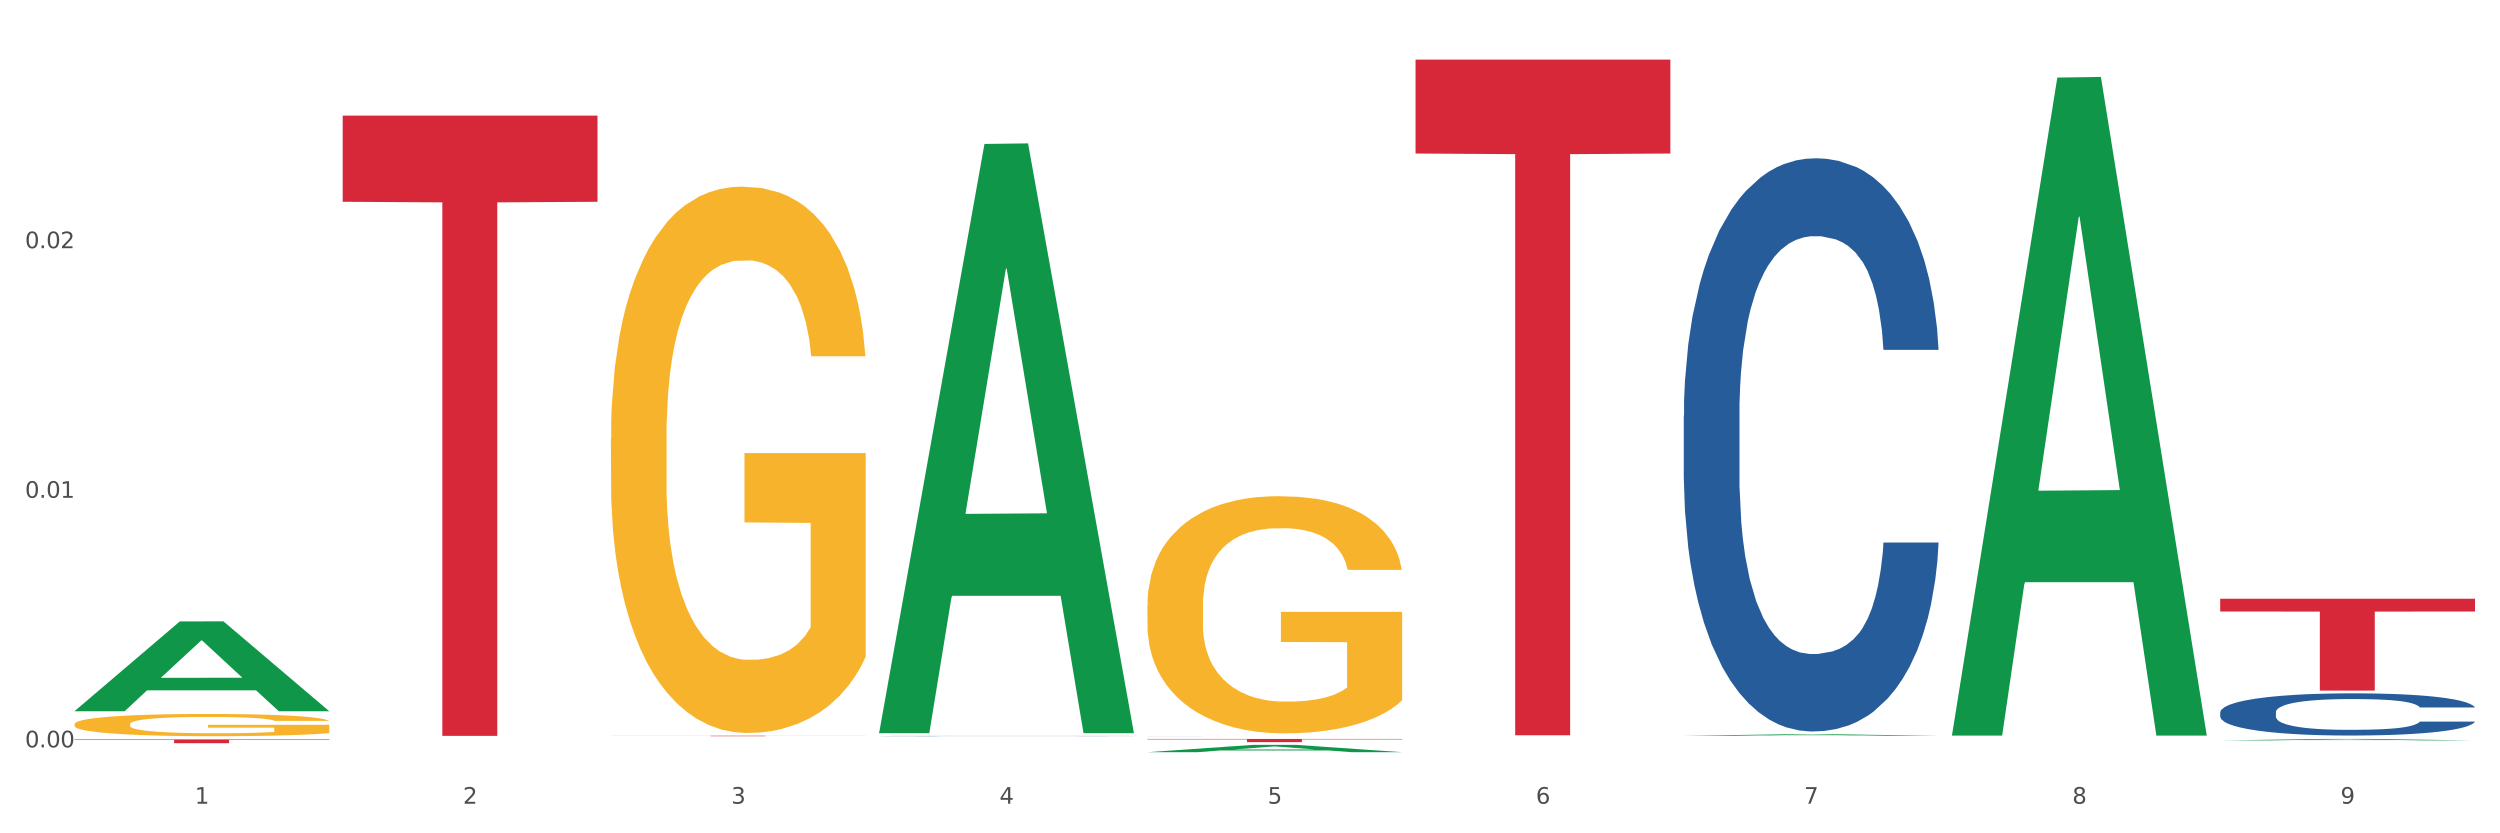 <?xml version="1.0" encoding="utf-8" standalone="no"?>
<!DOCTYPE svg PUBLIC "-//W3C//DTD SVG 1.1//EN"
  "http://www.w3.org/Graphics/SVG/1.1/DTD/svg11.dtd">
<svg xmlns:xlink="http://www.w3.org/1999/xlink" width="1080pt" height="360pt" viewBox="0 0 1080 360" xmlns="http://www.w3.org/2000/svg" version="1.1">
 <rect x="0" y="0" width="1080" height="360" fill="#333333" stroke="none"/>
 <defs>
  <style type="text/css">*{stroke-linejoin: round; stroke-linecap: butt}</style>
 </defs>
 <g id="figure_1">
  <g id="patch_1">
   <path d="M 0 360 
L 1080 360 
L 1080 0 
L 0 0 
z
" style="fill: #ffffff; stroke: #ffffff; stroke-linejoin: miter"/>
  </g>
  <g id="axes_1">
   <g id="matplotlib.axis_1">
    <g id="xtick_1">
     <g id="text_1">
      <!-- 1 -->
      <g style="fill: #4d4d4d" transform="translate(84.159 347.204) scale(0.096 -0.096)">
       <defs>
        <path id="DejaVuSans-31" d="M 794 531 
L 1825 531 
L 1825 4091 
L 703 3866 
L 703 4441 
L 1819 4666 
L 2450 4666 
L 2450 531 
L 3481 531 
L 3481 0 
L 794 0 
L 794 531 
z
" transform="scale(0.016)"/>
       </defs>
       <use xlink:href="#DejaVuSans-31"/>
      </g>
     </g>
    </g>
    <g id="xtick_2">
     <g id="text_2">
      <!-- 2 -->
      <g style="fill: #4d4d4d" transform="translate(200.027 347.204) scale(0.096 -0.096)">
       <defs>
        <path id="DejaVuSans-32" d="M 1228 531 
L 3431 531 
L 3431 0 
L 469 0 
L 469 531 
Q 828 903 1448 1529 
Q 2069 2156 2228 2338 
Q 2531 2678 2651 2914 
Q 2772 3150 2772 3378 
Q 2772 3750 2511 3984 
Q 2250 4219 1831 4219 
Q 1534 4219 1204 4116 
Q 875 4013 500 3803 
L 500 4441 
Q 881 4594 1212 4672 
Q 1544 4750 1819 4750 
Q 2544 4750 2975 4387 
Q 3406 4025 3406 3419 
Q 3406 3131 3298 2873 
Q 3191 2616 2906 2266 
Q 2828 2175 2409 1742 
Q 1991 1309 1228 531 
z
" transform="scale(0.016)"/>
       </defs>
       <use xlink:href="#DejaVuSans-32"/>
      </g>
     </g>
    </g>
    <g id="xtick_3">
     <g id="text_3">
      <!-- 3 -->
      <g style="fill: #4d4d4d" transform="translate(315.896 347.204) scale(0.096 -0.096)">
       <defs>
        <path id="DejaVuSans-33" d="M 2597 2516 
Q 3050 2419 3304 2112 
Q 3559 1806 3559 1356 
Q 3559 666 3084 287 
Q 2609 -91 1734 -91 
Q 1441 -91 1130 -33 
Q 819 25 488 141 
L 488 750 
Q 750 597 1062 519 
Q 1375 441 1716 441 
Q 2309 441 2620 675 
Q 2931 909 2931 1356 
Q 2931 1769 2642 2001 
Q 2353 2234 1838 2234 
L 1294 2234 
L 1294 2753 
L 1863 2753 
Q 2328 2753 2575 2939 
Q 2822 3125 2822 3475 
Q 2822 3834 2567 4026 
Q 2313 4219 1838 4219 
Q 1578 4219 1281 4162 
Q 984 4106 628 3988 
L 628 4550 
Q 988 4650 1302 4700 
Q 1616 4750 1894 4750 
Q 2613 4750 3031 4423 
Q 3450 4097 3450 3541 
Q 3450 3153 3228 2886 
Q 3006 2619 2597 2516 
z
" transform="scale(0.016)"/>
       </defs>
       <use xlink:href="#DejaVuSans-33"/>
      </g>
     </g>
    </g>
    <g id="xtick_4">
     <g id="text_4">
      <!-- 4 -->
      <g style="fill: #4d4d4d" transform="translate(431.765 347.204) scale(0.096 -0.096)">
       <defs>
        <path id="DejaVuSans-34" d="M 2419 4116 
L 825 1625 
L 2419 1625 
L 2419 4116 
z
M 2253 4666 
L 3047 4666 
L 3047 1625 
L 3713 1625 
L 3713 1100 
L 3047 1100 
L 3047 0 
L 2419 0 
L 2419 1100 
L 313 1100 
L 313 1709 
L 2253 4666 
z
" transform="scale(0.016)"/>
       </defs>
       <use xlink:href="#DejaVuSans-34"/>
      </g>
     </g>
    </g>
    <g id="xtick_5">
     <g id="text_5">
      <!-- 5 -->
      <g style="fill: #4d4d4d" transform="translate(547.634 347.204) scale(0.096 -0.096)">
       <defs>
        <path id="DejaVuSans-35" d="M 691 4666 
L 3169 4666 
L 3169 4134 
L 1269 4134 
L 1269 2991 
Q 1406 3038 1543 3061 
Q 1681 3084 1819 3084 
Q 2600 3084 3056 2656 
Q 3513 2228 3513 1497 
Q 3513 744 3044 326 
Q 2575 -91 1722 -91 
Q 1428 -91 1123 -41 
Q 819 9 494 109 
L 494 744 
Q 775 591 1075 516 
Q 1375 441 1709 441 
Q 2250 441 2565 725 
Q 2881 1009 2881 1497 
Q 2881 1984 2565 2268 
Q 2250 2553 1709 2553 
Q 1456 2553 1204 2497 
Q 953 2441 691 2322 
L 691 4666 
z
" transform="scale(0.016)"/>
       </defs>
       <use xlink:href="#DejaVuSans-35"/>
      </g>
     </g>
    </g>
    <g id="xtick_6">
     <g id="text_6">
      <!-- 6 -->
      <g style="fill: #4d4d4d" transform="translate(663.502 347.204) scale(0.096 -0.096)">
       <defs>
        <path id="DejaVuSans-36" d="M 2113 2584 
Q 1688 2584 1439 2293 
Q 1191 2003 1191 1497 
Q 1191 994 1439 701 
Q 1688 409 2113 409 
Q 2538 409 2786 701 
Q 3034 994 3034 1497 
Q 3034 2003 2786 2293 
Q 2538 2584 2113 2584 
z
M 3366 4563 
L 3366 3988 
Q 3128 4100 2886 4159 
Q 2644 4219 2406 4219 
Q 1781 4219 1451 3797 
Q 1122 3375 1075 2522 
Q 1259 2794 1537 2939 
Q 1816 3084 2150 3084 
Q 2853 3084 3261 2657 
Q 3669 2231 3669 1497 
Q 3669 778 3244 343 
Q 2819 -91 2113 -91 
Q 1303 -91 875 529 
Q 447 1150 447 2328 
Q 447 3434 972 4092 
Q 1497 4750 2381 4750 
Q 2619 4750 2861 4703 
Q 3103 4656 3366 4563 
z
" transform="scale(0.016)"/>
       </defs>
       <use xlink:href="#DejaVuSans-36"/>
      </g>
     </g>
    </g>
    <g id="xtick_7">
     <g id="text_7">
      <!-- 7 -->
      <g style="fill: #4d4d4d" transform="translate(779.371 347.204) scale(0.096 -0.096)">
       <defs>
        <path id="DejaVuSans-37" d="M 525 4666 
L 3525 4666 
L 3525 4397 
L 1831 0 
L 1172 0 
L 2766 4134 
L 525 4134 
L 525 4666 
z
" transform="scale(0.016)"/>
       </defs>
       <use xlink:href="#DejaVuSans-37"/>
      </g>
     </g>
    </g>
    <g id="xtick_8">
     <g id="text_8">
      <!-- 8 -->
      <g style="fill: #4d4d4d" transform="translate(895.24 347.204) scale(0.096 -0.096)">
       <defs>
        <path id="DejaVuSans-38" d="M 2034 2216 
Q 1584 2216 1326 1975 
Q 1069 1734 1069 1313 
Q 1069 891 1326 650 
Q 1584 409 2034 409 
Q 2484 409 2743 651 
Q 3003 894 3003 1313 
Q 3003 1734 2745 1975 
Q 2488 2216 2034 2216 
z
M 1403 2484 
Q 997 2584 770 2862 
Q 544 3141 544 3541 
Q 544 4100 942 4425 
Q 1341 4750 2034 4750 
Q 2731 4750 3128 4425 
Q 3525 4100 3525 3541 
Q 3525 3141 3298 2862 
Q 3072 2584 2669 2484 
Q 3125 2378 3379 2068 
Q 3634 1759 3634 1313 
Q 3634 634 3220 271 
Q 2806 -91 2034 -91 
Q 1263 -91 848 271 
Q 434 634 434 1313 
Q 434 1759 690 2068 
Q 947 2378 1403 2484 
z
M 1172 3481 
Q 1172 3119 1398 2916 
Q 1625 2713 2034 2713 
Q 2441 2713 2670 2916 
Q 2900 3119 2900 3481 
Q 2900 3844 2670 4047 
Q 2441 4250 2034 4250 
Q 1625 4250 1398 4047 
Q 1172 3844 1172 3481 
z
" transform="scale(0.016)"/>
       </defs>
       <use xlink:href="#DejaVuSans-38"/>
      </g>
     </g>
    </g>
    <g id="xtick_9">
     <g id="text_9">
      <!-- 9 -->
      <g style="fill: #4d4d4d" transform="translate(1011.108 347.204) scale(0.096 -0.096)">
       <defs>
        <path id="DejaVuSans-39" d="M 703 97 
L 703 672 
Q 941 559 1184 500 
Q 1428 441 1663 441 
Q 2288 441 2617 861 
Q 2947 1281 2994 2138 
Q 2813 1869 2534 1725 
Q 2256 1581 1919 1581 
Q 1219 1581 811 2004 
Q 403 2428 403 3163 
Q 403 3881 828 4315 
Q 1253 4750 1959 4750 
Q 2769 4750 3195 4129 
Q 3622 3509 3622 2328 
Q 3622 1225 3098 567 
Q 2575 -91 1691 -91 
Q 1453 -91 1209 -44 
Q 966 3 703 97 
z
M 1959 2075 
Q 2384 2075 2632 2365 
Q 2881 2656 2881 3163 
Q 2881 3666 2632 3958 
Q 2384 4250 1959 4250 
Q 1534 4250 1286 3958 
Q 1038 3666 1038 3163 
Q 1038 2656 1286 2365 
Q 1534 2075 1959 2075 
z
" transform="scale(0.016)"/>
       </defs>
       <use xlink:href="#DejaVuSans-39"/>
      </g>
     </g>
    </g>
    <g id="xtick_10"/>
    <g id="xtick_11"/>
    <g id="xtick_12"/>
    <g id="xtick_13"/>
    <g id="xtick_14"/>
    <g id="xtick_15"/>
    <g id="xtick_16"/>
    <g id="xtick_17"/>
   </g>
   <g id="matplotlib.axis_2">
    <g id="ytick_1">
     <g id="text_10">
      <!-- 0.00 -->
      <g style="fill: #4d4d4d" transform="translate(10.8 322.866) scale(0.096 -0.096)">
       <defs>
        <path id="DejaVuSans-30" d="M 2034 4250 
Q 1547 4250 1301 3770 
Q 1056 3291 1056 2328 
Q 1056 1369 1301 889 
Q 1547 409 2034 409 
Q 2525 409 2770 889 
Q 3016 1369 3016 2328 
Q 3016 3291 2770 3770 
Q 2525 4250 2034 4250 
z
M 2034 4750 
Q 2819 4750 3233 4129 
Q 3647 3509 3647 2328 
Q 3647 1150 3233 529 
Q 2819 -91 2034 -91 
Q 1250 -91 836 529 
Q 422 1150 422 2328 
Q 422 3509 836 4129 
Q 1250 4750 2034 4750 
z
" transform="scale(0.016)"/>
        <path id="DejaVuSans-2e" d="M 684 794 
L 1344 794 
L 1344 0 
L 684 0 
L 684 794 
z
" transform="scale(0.016)"/>
       </defs>
       <use xlink:href="#DejaVuSans-30"/>
       <use xlink:href="#DejaVuSans-2e" transform="translate(63.623 0)"/>
       <use xlink:href="#DejaVuSans-30" transform="translate(95.41 0)"/>
       <use xlink:href="#DejaVuSans-30" transform="translate(159.033 0)"/>
      </g>
     </g>
    </g>
    <g id="ytick_2">
     <g id="text_11">
      <!-- 0.01 -->
      <g style="fill: #4d4d4d" transform="translate(10.8 215.045) scale(0.096 -0.096)">
       <use xlink:href="#DejaVuSans-30"/>
       <use xlink:href="#DejaVuSans-2e" transform="translate(63.623 0)"/>
       <use xlink:href="#DejaVuSans-30" transform="translate(95.41 0)"/>
       <use xlink:href="#DejaVuSans-31" transform="translate(159.033 0)"/>
      </g>
     </g>
    </g>
    <g id="ytick_3">
     <g id="text_12">
      <!-- 0.02 -->
      <g style="fill: #4d4d4d" transform="translate(10.8 107.224) scale(0.096 -0.096)">
       <use xlink:href="#DejaVuSans-30"/>
       <use xlink:href="#DejaVuSans-2e" transform="translate(63.623 0)"/>
       <use xlink:href="#DejaVuSans-30" transform="translate(95.41 0)"/>
       <use xlink:href="#DejaVuSans-32" transform="translate(159.033 0)"/>
      </g>
     </g>
    </g>
    <g id="ytick_4"/>
    <g id="ytick_5"/>
    <g id="ytick_6"/>
   </g>
   <g id="PolyCollection_1">
    <path d="M 32.175 307.186 
L 32.288 307.15 
L 77.68 268.451 
L 96.518 268.415 
L 142.25 307.259 
L 120.462 307.259 
L 110.589 298.214 
L 63.722 298.214 
L 63.382 298.359 
L 53.85 307.259 
L 32.175 307.259 
L 32.175 307.186 
L 69.623 292.815 
L 104.689 292.779 
L 87.326 276.694 
L 87.099 276.621 
L 86.872 276.731 
L 69.51 292.779 
L 69.623 292.815 
L 32.175 307.186 
z
" clip-path="url(#pbbaad27664)" style="fill: #109648"/>
    <path d="M 959.125 307.71 
L 959.255 307.693 
L 959.255 307.227 
L 959.645 306.595 
L 961.076 305.429 
L 962.898 304.547 
L 966.021 303.515 
L 967.712 303.082 
L 969.924 302.599 
L 974.478 301.817 
L 979.683 301.151 
L 983.326 300.784 
L 986.058 300.551 
L 992.173 300.135 
L 995.686 299.952 
L 999.33 299.802 
L 1002.452 299.702 
L 1007.657 299.586 
L 1011.82 299.536 
L 1016.635 299.519 
L 1020.668 299.536 
L 1026.003 299.602 
L 1033.809 299.802 
L 1036.802 299.919 
L 1040.835 300.118 
L 1044.999 300.385 
L 1048.382 300.651 
L 1052.285 301.034 
L 1056.319 301.533 
L 1060.222 302.166 
L 1062.955 302.749 
L 1065.167 303.365 
L 1067.118 304.114 
L 1068.549 304.93 
L 1069.2 305.612 
L 1045.389 305.612 
L 1044.739 304.996 
L 1043.438 304.33 
L 1042.137 303.881 
L 1040.705 303.515 
L 1038.493 303.098 
L 1036.542 302.832 
L 1033.289 302.516 
L 1030.296 302.316 
L 1027.824 302.199 
L 1024.832 302.1 
L 1018.456 302 
L 1013.902 302 
L 1011.04 302.033 
L 1007.527 302.116 
L 1004.534 302.233 
L 1001.021 302.433 
L 998.289 302.649 
L 995.556 302.932 
L 993.995 303.132 
L 991.653 303.498 
L 990.092 303.798 
L 988.01 304.314 
L 986.839 304.68 
L 984.757 305.629 
L 983.846 306.328 
L 983.456 306.811 
L 983.196 307.344 
L 983.196 309.941 
L 983.976 311.106 
L 984.627 311.606 
L 985.668 312.172 
L 987.619 312.904 
L 990.482 313.62 
L 993.474 314.136 
L 995.947 314.453 
L 998.289 314.686 
L 1000.631 314.869 
L 1003.493 315.035 
L 1005.835 315.135 
L 1009.348 315.235 
L 1013.512 315.285 
L 1016.765 315.285 
L 1023.4 315.202 
L 1026.393 315.119 
L 1029.255 315.002 
L 1032.378 314.819 
L 1034.85 314.619 
L 1036.282 314.469 
L 1038.624 314.153 
L 1040.445 313.82 
L 1042.006 313.437 
L 1043.047 313.104 
L 1044.218 312.605 
L 1045.129 312.039 
L 1045.389 311.739 
L 1069.2 311.739 
L 1068.68 312.338 
L 1067.769 312.921 
L 1065.947 313.703 
L 1064.516 314.153 
L 1062.304 314.702 
L 1059.962 315.169 
L 1056.709 315.685 
L 1053.717 316.068 
L 1050.594 316.401 
L 1047.211 316.7 
L 1041.096 317.116 
L 1038.884 317.233 
L 1034.2 317.433 
L 1030.557 317.549 
L 1025.222 317.666 
L 1019.757 317.732 
L 1014.032 317.749 
L 1008.958 317.716 
L 1003.363 317.616 
L 999.85 317.516 
L 995.947 317.366 
L 991.393 317.133 
L 987.099 316.85 
L 983.065 316.517 
L 979.292 316.134 
L 975.779 315.701 
L 971.225 314.985 
L 967.842 314.286 
L 965.37 313.637 
L 963.679 313.087 
L 961.987 312.388 
L 961.076 311.905 
L 959.645 310.74 
L 959.125 309.658 
L 959.125 307.71 
z
" clip-path="url(#pbbaad27664)" style="fill: #255c99"/>
    <path d="M 379.781 317.964 
L 379.911 317.964 
L 379.911 317.961 
L 380.302 317.956 
L 381.733 317.947 
L 383.554 317.94 
L 386.677 317.933 
L 388.369 317.929 
L 390.58 317.926 
L 395.134 317.92 
L 400.339 317.915 
L 403.982 317.912 
L 406.714 317.91 
L 412.83 317.907 
L 416.343 317.906 
L 419.986 317.904 
L 423.109 317.904 
L 428.313 317.903 
L 432.477 317.902 
L 437.291 317.902 
L 441.324 317.902 
L 446.659 317.903 
L 454.466 317.904 
L 457.458 317.905 
L 461.492 317.907 
L 465.655 317.909 
L 469.038 317.911 
L 472.942 317.914 
L 476.975 317.918 
L 480.879 317.922 
L 483.611 317.927 
L 485.823 317.931 
L 487.775 317.937 
L 489.206 317.943 
L 489.856 317.948 
L 466.046 317.948 
L 465.395 317.944 
L 464.094 317.939 
L 462.793 317.935 
L 461.362 317.933 
L 459.15 317.929 
L 457.198 317.927 
L 453.945 317.925 
L 450.953 317.923 
L 448.481 317.923 
L 445.488 317.922 
L 439.113 317.921 
L 434.559 317.921 
L 431.696 317.921 
L 428.183 317.922 
L 425.19 317.923 
L 421.677 317.924 
L 418.945 317.926 
L 416.213 317.928 
L 414.651 317.93 
L 412.309 317.932 
L 410.748 317.935 
L 408.666 317.939 
L 407.495 317.941 
L 405.413 317.949 
L 404.503 317.954 
L 404.112 317.957 
L 403.852 317.961 
L 403.852 317.981 
L 404.633 317.99 
L 405.283 317.994 
L 406.324 317.998 
L 408.276 318.003 
L 411.138 318.009 
L 414.131 318.013 
L 416.603 318.015 
L 418.945 318.017 
L 421.287 318.018 
L 424.15 318.02 
L 426.492 318.02 
L 430.005 318.021 
L 434.168 318.021 
L 437.421 318.021 
L 444.057 318.021 
L 447.049 318.02 
L 449.912 318.019 
L 453.035 318.018 
L 455.507 318.016 
L 456.938 318.015 
L 459.28 318.013 
L 461.102 318.01 
L 462.663 318.008 
L 463.704 318.005 
L 464.875 318.001 
L 465.786 317.997 
L 466.046 317.995 
L 489.856 317.995 
L 489.336 317.999 
L 488.425 318.004 
L 486.604 318.01 
L 485.172 318.013 
L 482.96 318.017 
L 480.618 318.021 
L 477.366 318.024 
L 474.373 318.027 
L 471.25 318.03 
L 467.867 318.032 
L 461.752 318.035 
L 459.54 318.036 
L 454.856 318.038 
L 451.213 318.039 
L 445.878 318.039 
L 440.414 318.04 
L 434.689 318.04 
L 429.614 318.04 
L 424.019 318.039 
L 420.506 318.038 
L 416.603 318.037 
L 412.049 318.035 
L 407.755 318.033 
L 403.722 318.031 
L 399.949 318.028 
L 396.436 318.025 
L 391.882 318.019 
L 388.499 318.014 
L 386.027 318.009 
L 384.335 318.005 
L 382.644 318 
L 381.733 317.996 
L 380.302 317.987 
L 379.781 317.979 
L 379.781 317.964 
z
" clip-path="url(#pbbaad27664)" style="fill: #255c99"/>
    <path d="M 32.175 319.416 
L 142.25 319.416 
L 142.25 319.646 
L 98.951 319.647 
L 98.951 321.071 
L 75.214 321.071 
L 75.214 319.647 
L 32.175 319.646 
L 32.175 319.417 
L 32.175 319.416 
z
" clip-path="url(#pbbaad27664)" style="fill: #d62839"/>
    <path d="M 32.175 312.874 
L 32.305 312.866 
L 32.305 312.55 
L 32.565 312.277 
L 33.864 311.619 
L 35.814 311.075 
L 37.243 310.785 
L 38.673 310.548 
L 40.362 310.311 
L 42.442 310.066 
L 46.211 309.706 
L 48.55 309.521 
L 51.409 309.328 
L 56.607 309.047 
L 60.376 308.889 
L 64.275 308.758 
L 70.643 308.6 
L 74.802 308.529 
L 79.22 308.477 
L 84.548 308.442 
L 88.577 308.433 
L 97.414 308.459 
L 104.952 308.538 
L 108.591 308.6 
L 113.269 308.705 
L 115.739 308.775 
L 119.767 308.916 
L 123.926 309.1 
L 126.785 309.258 
L 131.074 309.556 
L 134.323 309.855 
L 137.312 310.224 
L 138.871 310.478 
L 140.041 310.715 
L 141.081 310.987 
L 142.12 311.417 
L 118.728 311.417 
L 117.818 311.11 
L 116.388 310.82 
L 114.309 310.54 
L 112.49 310.364 
L 109.371 310.145 
L 106.512 310.004 
L 103.522 309.899 
L 99.884 309.811 
L 97.025 309.767 
L 92.996 309.732 
L 85.068 309.741 
L 79.74 309.811 
L 76.101 309.899 
L 73.762 309.978 
L 71.683 310.066 
L 69.343 310.188 
L 66.614 310.373 
L 64.665 310.54 
L 62.715 310.75 
L 61.156 310.961 
L 59.726 311.207 
L 58.557 311.47 
L 57.647 311.742 
L 56.867 312.076 
L 56.217 312.629 
L 56.217 313.831 
L 56.477 314.103 
L 57.127 314.463 
L 57.907 314.735 
L 59.206 315.06 
L 60.376 315.279 
L 62.585 315.595 
L 65.055 315.859 
L 67.004 316.026 
L 68.953 316.166 
L 72.332 316.359 
L 76.101 316.517 
L 79.35 316.614 
L 83.769 316.701 
L 86.758 316.737 
L 89.357 316.754 
L 95.725 316.754 
L 100.274 316.728 
L 105.342 316.666 
L 109.241 316.587 
L 112.49 316.491 
L 116.129 316.333 
L 118.468 316.184 
L 118.468 314.349 
L 89.877 314.34 
L 89.877 313.12 
L 142.25 313.12 
L 142.25 316.701 
L 140.041 316.886 
L 137.572 317.053 
L 134.973 317.202 
L 131.074 317.386 
L 126.395 317.562 
L 122.237 317.685 
L 117.818 317.79 
L 112.62 317.886 
L 105.862 317.974 
L 101.703 318.009 
L 96.505 318.036 
L 90.397 318.044 
L 85.068 318.027 
L 79.87 317.983 
L 74.412 317.904 
L 69.083 317.79 
L 65.055 317.676 
L 61.026 317.535 
L 56.737 317.351 
L 53.358 317.175 
L 50.759 317.017 
L 47.9 316.816 
L 44.781 316.552 
L 42.442 316.315 
L 40.362 316.069 
L 38.153 315.753 
L 36.594 315.481 
L 35.034 315.139 
L 34.124 314.884 
L 33.085 314.489 
L 32.305 313.936 
L 32.175 312.874 
z
" clip-path="url(#pbbaad27664)" style="fill: #f7b32b"/>
    <path d="M 148.044 49.935 
L 258.119 49.935 
L 258.119 87.17 
L 214.819 87.422 
L 214.819 317.881 
L 191.083 317.881 
L 191.083 87.422 
L 148.044 87.17 
L 148.044 50.186 
L 148.044 49.935 
z
" clip-path="url(#pbbaad27664)" style="fill: #d62839"/>
    <path d="M 263.912 317.833 
L 373.988 317.833 
L 373.988 317.863 
L 330.688 317.863 
L 330.688 318.044 
L 306.951 318.044 
L 306.951 317.863 
L 263.912 317.863 
L 263.912 317.834 
L 263.912 317.833 
z
" clip-path="url(#pbbaad27664)" style="fill: #d62839"/>
    <path d="M 495.65 319.218 
L 605.725 319.218 
L 605.725 319.412 
L 562.425 319.413 
L 562.425 320.612 
L 538.689 320.612 
L 538.689 319.413 
L 495.65 319.412 
L 495.65 319.22 
L 495.65 319.218 
z
" clip-path="url(#pbbaad27664)" style="fill: #d62839"/>
    <path d="M 611.519 25.759 
L 721.594 25.759 
L 721.594 66.322 
L 678.294 66.596 
L 678.294 317.646 
L 654.557 317.646 
L 654.557 66.596 
L 611.519 66.322 
L 611.519 26.034 
L 611.519 25.759 
z
" clip-path="url(#pbbaad27664)" style="fill: #d62839"/>
    <path d="M 959.125 258.659 
L 1069.2 258.659 
L 1069.2 264.174 
L 1025.9 264.211 
L 1025.9 298.345 
L 1002.164 298.345 
L 1002.164 264.211 
L 959.125 264.174 
L 959.125 258.696 
L 959.125 258.659 
z
" clip-path="url(#pbbaad27664)" style="fill: #d62839"/>
    <path d="M 727.387 179.64 
L 727.517 179.414 
L 727.517 173.082 
L 727.908 164.488 
L 729.339 148.657 
L 731.161 136.671 
L 734.283 122.649 
L 735.975 116.769 
L 738.187 110.211 
L 742.741 99.581 
L 747.945 90.535 
L 751.588 85.56 
L 754.321 82.393 
L 760.436 76.74 
L 763.949 74.252 
L 767.592 72.216 
L 770.715 70.859 
L 775.919 69.276 
L 780.083 68.598 
L 784.897 68.372 
L 788.931 68.598 
L 794.265 69.503 
L 802.072 72.216 
L 805.065 73.799 
L 809.098 76.513 
L 813.262 80.132 
L 816.645 83.75 
L 820.548 88.952 
L 824.581 95.737 
L 828.485 104.331 
L 831.217 112.246 
L 833.429 120.614 
L 835.381 130.791 
L 836.812 141.872 
L 837.463 151.145 
L 813.652 151.145 
L 813.001 142.777 
L 811.7 133.731 
L 810.399 127.625 
L 808.968 122.649 
L 806.756 116.995 
L 804.804 113.377 
L 801.551 109.08 
L 798.559 106.366 
L 796.087 104.783 
L 793.094 103.426 
L 786.719 102.069 
L 782.165 102.069 
L 779.302 102.521 
L 775.789 103.652 
L 772.797 105.235 
L 769.284 107.949 
L 766.551 110.889 
L 763.819 114.734 
L 762.257 117.448 
L 759.915 122.423 
L 758.354 126.494 
L 756.272 133.505 
L 755.101 138.48 
L 753.019 151.371 
L 752.109 160.87 
L 751.718 167.428 
L 751.458 174.665 
L 751.458 209.945 
L 752.239 225.776 
L 752.889 232.561 
L 753.93 240.25 
L 755.882 250.201 
L 758.744 259.926 
L 761.737 266.937 
L 764.209 271.234 
L 766.551 274.4 
L 768.893 276.887 
L 771.756 279.149 
L 774.098 280.506 
L 777.611 281.863 
L 781.774 282.541 
L 785.027 282.541 
L 791.663 281.411 
L 794.656 280.28 
L 797.518 278.697 
L 800.641 276.209 
L 803.113 273.495 
L 804.544 271.46 
L 806.886 267.163 
L 808.708 262.64 
L 810.269 257.438 
L 811.31 252.915 
L 812.481 246.13 
L 813.392 238.441 
L 813.652 234.37 
L 837.463 234.37 
L 836.942 242.512 
L 836.031 250.427 
L 834.21 261.057 
L 832.779 267.163 
L 830.567 274.626 
L 828.225 280.958 
L 824.972 287.969 
L 821.979 293.171 
L 818.856 297.694 
L 815.474 301.765 
L 809.358 307.419 
L 807.146 309.002 
L 802.462 311.716 
L 798.819 313.299 
L 793.485 314.882 
L 788.02 315.786 
L 782.295 316.012 
L 777.22 315.56 
L 771.626 314.203 
L 768.113 312.846 
L 764.209 310.811 
L 759.655 307.645 
L 755.362 303.8 
L 751.328 299.277 
L 747.555 294.075 
L 744.042 288.195 
L 739.488 278.471 
L 736.105 268.972 
L 733.633 260.152 
L 731.941 252.689 
L 730.25 243.19 
L 729.339 236.632 
L 727.908 220.801 
L 727.387 206.101 
L 727.387 179.64 
z
" clip-path="url(#pbbaad27664)" style="fill: #255c99"/>
    <path d="M 495.65 261.703 
L 495.78 261.61 
L 495.78 258.241 
L 496.04 255.34 
L 497.339 248.321 
L 499.289 242.519 
L 500.718 239.431 
L 502.148 236.904 
L 503.837 234.377 
L 505.917 231.757 
L 509.685 227.92 
L 512.025 225.955 
L 514.884 223.896 
L 520.082 220.902 
L 523.851 219.217 
L 527.75 217.813 
L 534.118 216.129 
L 538.276 215.38 
L 542.695 214.819 
L 548.023 214.445 
L 552.052 214.351 
L 560.889 214.632 
L 568.427 215.474 
L 572.066 216.129 
L 576.744 217.252 
L 579.214 218.001 
L 583.242 219.498 
L 587.401 221.463 
L 590.26 223.148 
L 594.549 226.329 
L 597.798 229.511 
L 600.787 233.442 
L 602.346 236.155 
L 603.516 238.682 
L 604.556 241.583 
L 605.595 246.169 
L 582.203 246.169 
L 581.293 242.893 
L 579.863 239.805 
L 577.784 236.811 
L 575.965 234.939 
L 572.846 232.599 
L 569.986 231.102 
L 566.997 229.979 
L 563.359 229.043 
L 560.499 228.575 
L 556.471 228.201 
L 548.543 228.295 
L 543.215 229.043 
L 539.576 229.979 
L 537.237 230.821 
L 535.157 231.757 
L 532.818 233.067 
L 530.089 235.032 
L 528.14 236.811 
L 526.19 239.056 
L 524.631 241.302 
L 523.201 243.923 
L 522.032 246.73 
L 521.122 249.631 
L 520.342 253.187 
L 519.692 259.083 
L 519.692 271.904 
L 519.952 274.805 
L 520.602 278.642 
L 521.382 281.543 
L 522.681 285.005 
L 523.851 287.345 
L 526.06 290.714 
L 528.529 293.521 
L 530.479 295.299 
L 532.428 296.796 
L 535.807 298.855 
L 539.576 300.54 
L 542.825 301.569 
L 547.244 302.505 
L 550.233 302.879 
L 552.832 303.066 
L 559.2 303.066 
L 563.748 302.786 
L 568.817 302.131 
L 572.716 301.288 
L 575.965 300.259 
L 579.603 298.574 
L 581.943 296.984 
L 581.943 277.425 
L 553.352 277.331 
L 553.352 264.324 
L 605.725 264.324 
L 605.725 302.505 
L 603.516 304.47 
L 601.047 306.248 
L 598.447 307.839 
L 594.549 309.804 
L 589.87 311.676 
L 585.711 312.986 
L 581.293 314.109 
L 576.094 315.138 
L 569.337 316.074 
L 565.178 316.448 
L 559.98 316.729 
L 553.871 316.823 
L 548.543 316.636 
L 543.345 316.168 
L 537.887 315.326 
L 532.558 314.109 
L 528.529 312.892 
L 524.501 311.395 
L 520.212 309.43 
L 516.833 307.558 
L 514.234 305.874 
L 511.375 303.721 
L 508.256 300.914 
L 505.917 298.387 
L 503.837 295.767 
L 501.628 292.398 
L 500.068 289.497 
L 498.509 285.847 
L 497.599 283.133 
L 496.56 278.922 
L 495.78 273.027 
L 495.65 261.703 
z
" clip-path="url(#pbbaad27664)" style="fill: #f7b32b"/>
    <path d="M 263.912 189.686 
L 264.042 189.471 
L 264.042 181.71 
L 264.302 175.027 
L 265.602 158.859 
L 267.551 145.493 
L 268.981 138.379 
L 270.41 132.559 
L 272.1 126.738 
L 274.179 120.702 
L 277.948 111.864 
L 280.287 107.337 
L 283.146 102.594 
L 288.345 95.696 
L 292.114 91.815 
L 296.012 88.582 
L 302.38 84.701 
L 306.539 82.977 
L 310.958 81.683 
L 316.286 80.821 
L 320.315 80.605 
L 329.152 81.252 
L 336.689 83.192 
L 340.328 84.701 
L 345.007 87.288 
L 347.476 89.013 
L 351.505 92.462 
L 355.663 96.989 
L 358.523 100.869 
L 362.811 108.199 
L 366.06 115.528 
L 369.049 124.583 
L 370.609 130.834 
L 371.778 136.655 
L 372.818 143.338 
L 373.858 153.901 
L 350.465 153.901 
L 349.555 146.356 
L 348.126 139.242 
L 346.047 132.343 
L 344.227 128.032 
L 341.108 122.642 
L 338.249 119.193 
L 335.26 116.606 
L 331.621 114.451 
L 328.762 113.373 
L 324.733 112.51 
L 316.806 112.726 
L 311.477 114.451 
L 307.839 116.606 
L 305.499 118.547 
L 303.42 120.702 
L 301.081 123.72 
L 298.352 128.247 
L 296.402 132.343 
L 294.453 137.517 
L 292.893 142.691 
L 291.464 148.727 
L 290.294 155.194 
L 289.384 161.877 
L 288.605 170.069 
L 287.955 183.65 
L 287.955 213.184 
L 288.215 219.867 
L 288.865 228.705 
L 289.644 235.388 
L 290.944 243.364 
L 292.114 248.754 
L 294.323 256.514 
L 296.792 262.981 
L 298.741 267.077 
L 300.691 270.527 
L 304.07 275.269 
L 307.839 279.15 
L 311.088 281.521 
L 315.506 283.677 
L 318.495 284.539 
L 321.094 284.97 
L 327.462 284.97 
L 332.011 284.323 
L 337.079 282.814 
L 340.978 280.874 
L 344.227 278.503 
L 347.866 274.622 
L 350.205 270.958 
L 350.205 225.903 
L 321.614 225.687 
L 321.614 195.722 
L 373.988 195.722 
L 373.988 283.677 
L 371.778 288.204 
L 369.309 292.3 
L 366.71 295.964 
L 362.811 300.491 
L 358.133 304.803 
L 353.974 307.821 
L 349.555 310.408 
L 344.357 312.779 
L 337.599 314.935 
L 333.44 315.797 
L 328.242 316.444 
L 322.134 316.659 
L 316.806 316.228 
L 311.607 315.15 
L 306.149 313.21 
L 300.821 310.408 
L 296.792 307.605 
L 292.763 304.156 
L 288.475 299.629 
L 285.096 295.318 
L 282.497 291.437 
L 279.637 286.479 
L 276.518 280.012 
L 274.179 274.191 
L 272.1 268.155 
L 269.891 260.395 
L 268.331 253.712 
L 266.772 245.304 
L 265.862 239.053 
L 264.822 229.352 
L 264.042 215.771 
L 263.912 189.686 
z
" clip-path="url(#pbbaad27664)" style="fill: #f7b32b"/>
    <path d="M 495.65 318.018 
L 495.78 318.018 
L 495.78 318.017 
L 496.17 318.015 
L 497.602 318.012 
L 499.423 318.01 
L 502.546 318.007 
L 504.237 318.006 
L 506.449 318.005 
L 511.003 318.003 
L 516.208 318.001 
L 519.851 318 
L 522.583 317.999 
L 528.698 317.998 
L 532.212 317.998 
L 535.855 317.997 
L 538.977 317.997 
L 544.182 317.997 
L 548.345 317.997 
L 553.16 317.997 
L 557.193 317.997 
L 562.528 317.997 
L 570.335 317.997 
L 573.327 317.998 
L 577.361 317.998 
L 581.524 317.999 
L 584.907 318 
L 588.81 318.001 
L 592.844 318.002 
L 596.747 318.004 
L 599.48 318.005 
L 601.692 318.007 
L 603.643 318.009 
L 605.075 318.011 
L 605.725 318.013 
L 581.915 318.013 
L 581.264 318.011 
L 579.963 318.009 
L 578.662 318.008 
L 577.23 318.007 
L 575.019 318.006 
L 573.067 318.005 
L 569.814 318.005 
L 566.821 318.004 
L 564.349 318.004 
L 561.357 318.003 
L 554.981 318.003 
L 550.427 318.003 
L 547.565 318.003 
L 544.052 318.003 
L 541.059 318.004 
L 537.546 318.004 
L 534.814 318.005 
L 532.081 318.006 
L 530.52 318.006 
L 528.178 318.007 
L 526.617 318.008 
L 524.535 318.009 
L 523.364 318.01 
L 521.282 318.013 
L 520.371 318.015 
L 519.981 318.016 
L 519.721 318.017 
L 519.721 318.024 
L 520.501 318.027 
L 521.152 318.028 
L 522.193 318.03 
L 524.145 318.032 
L 527.007 318.034 
L 530 318.035 
L 532.472 318.036 
L 534.814 318.036 
L 537.156 318.037 
L 540.018 318.037 
L 542.36 318.038 
L 545.873 318.038 
L 550.037 318.038 
L 553.29 318.038 
L 559.925 318.038 
L 562.918 318.038 
L 565.781 318.037 
L 568.903 318.037 
L 571.375 318.036 
L 572.807 318.036 
L 575.149 318.035 
L 576.97 318.034 
L 578.532 318.033 
L 579.573 318.032 
L 580.744 318.031 
L 581.654 318.029 
L 581.915 318.029 
L 605.725 318.029 
L 605.205 318.03 
L 604.294 318.032 
L 602.472 318.034 
L 601.041 318.035 
L 598.829 318.036 
L 596.487 318.038 
L 593.234 318.039 
L 590.242 318.04 
L 587.119 318.041 
L 583.736 318.042 
L 577.621 318.043 
L 575.409 318.043 
L 570.725 318.044 
L 567.082 318.044 
L 561.747 318.044 
L 556.282 318.044 
L 550.557 318.044 
L 545.483 318.044 
L 539.888 318.044 
L 536.375 318.044 
L 532.472 318.043 
L 527.918 318.043 
L 523.624 318.042 
L 519.591 318.041 
L 515.817 318.04 
L 512.304 318.039 
L 507.75 318.037 
L 504.367 318.035 
L 501.895 318.034 
L 500.204 318.032 
L 498.512 318.03 
L 497.602 318.029 
L 496.17 318.026 
L 495.65 318.023 
L 495.65 318.018 
z
" clip-path="url(#pbbaad27664)" style="fill: #255c99"/>
    <path d="M 379.781 316.25 
L 379.895 316.011 
L 425.286 62.183 
L 444.124 61.944 
L 489.856 316.729 
L 468.068 316.729 
L 458.196 257.398 
L 411.328 257.398 
L 410.988 258.355 
L 401.456 316.729 
L 379.781 316.729 
L 379.781 316.25 
L 417.229 221.992 
L 452.295 221.752 
L 434.932 116.25 
L 434.705 115.771 
L 434.478 116.489 
L 417.116 221.752 
L 417.229 221.992 
L 379.781 316.25 
z
" clip-path="url(#pbbaad27664)" style="fill: #109648"/>
    <path d="M 495.65 324.944 
L 495.763 324.941 
L 541.155 321.789 
L 559.993 321.786 
L 605.725 324.95 
L 583.937 324.95 
L 574.064 324.213 
L 527.197 324.213 
L 526.857 324.225 
L 517.324 324.95 
L 495.65 324.95 
L 495.65 324.944 
L 533.098 323.773 
L 568.163 323.77 
L 550.801 322.46 
L 550.574 322.454 
L 550.347 322.463 
L 532.985 323.77 
L 533.098 323.773 
L 495.65 324.944 
z
" clip-path="url(#pbbaad27664)" style="fill: #109648"/>
    <path d="M 727.387 317.86 
L 727.501 317.859 
L 772.893 317.187 
L 791.73 317.186 
L 837.463 317.861 
L 815.674 317.861 
L 805.802 317.704 
L 758.935 317.704 
L 758.594 317.706 
L 749.062 317.861 
L 727.387 317.861 
L 727.387 317.86 
L 764.836 317.61 
L 799.901 317.609 
L 782.538 317.33 
L 782.311 317.329 
L 782.084 317.331 
L 764.722 317.609 
L 764.836 317.61 
L 727.387 317.86 
z
" clip-path="url(#pbbaad27664)" style="fill: #109648"/>
    <path d="M 843.256 317.243 
L 843.369 316.976 
L 888.761 33.507 
L 907.599 33.24 
L 953.331 317.778 
L 931.543 317.778 
L 921.67 251.519 
L 874.803 251.519 
L 874.463 252.588 
L 864.931 317.778 
L 843.256 317.778 
L 843.256 317.243 
L 880.704 211.978 
L 915.77 211.711 
L 898.407 93.888 
L 898.18 93.354 
L 897.953 94.155 
L 880.591 211.711 
L 880.704 211.978 
L 843.256 317.243 
z
" clip-path="url(#pbbaad27664)" style="fill: #109648"/>
    <path d="M 959.125 319.86 
L 959.238 319.86 
L 1004.63 319.219 
L 1023.468 319.218 
L 1069.2 319.862 
L 1047.412 319.862 
L 1037.539 319.712 
L 990.672 319.712 
L 990.332 319.714 
L 980.799 319.862 
L 959.125 319.862 
L 959.125 319.86 
L 996.573 319.622 
L 1031.638 319.622 
L 1014.276 319.355 
L 1014.049 319.354 
L 1013.822 319.356 
L 996.46 319.622 
L 996.573 319.622 
L 959.125 319.86 
z
" clip-path="url(#pbbaad27664)" style="fill: #109648"/>
   </g>
  </g>
 </g>
 <defs>
  <clipPath id="pbbaad27664">
   <rect x="32.175" y="10.8" width="1037.025" height="329.109"/>
  </clipPath>
 </defs>
</svg>
